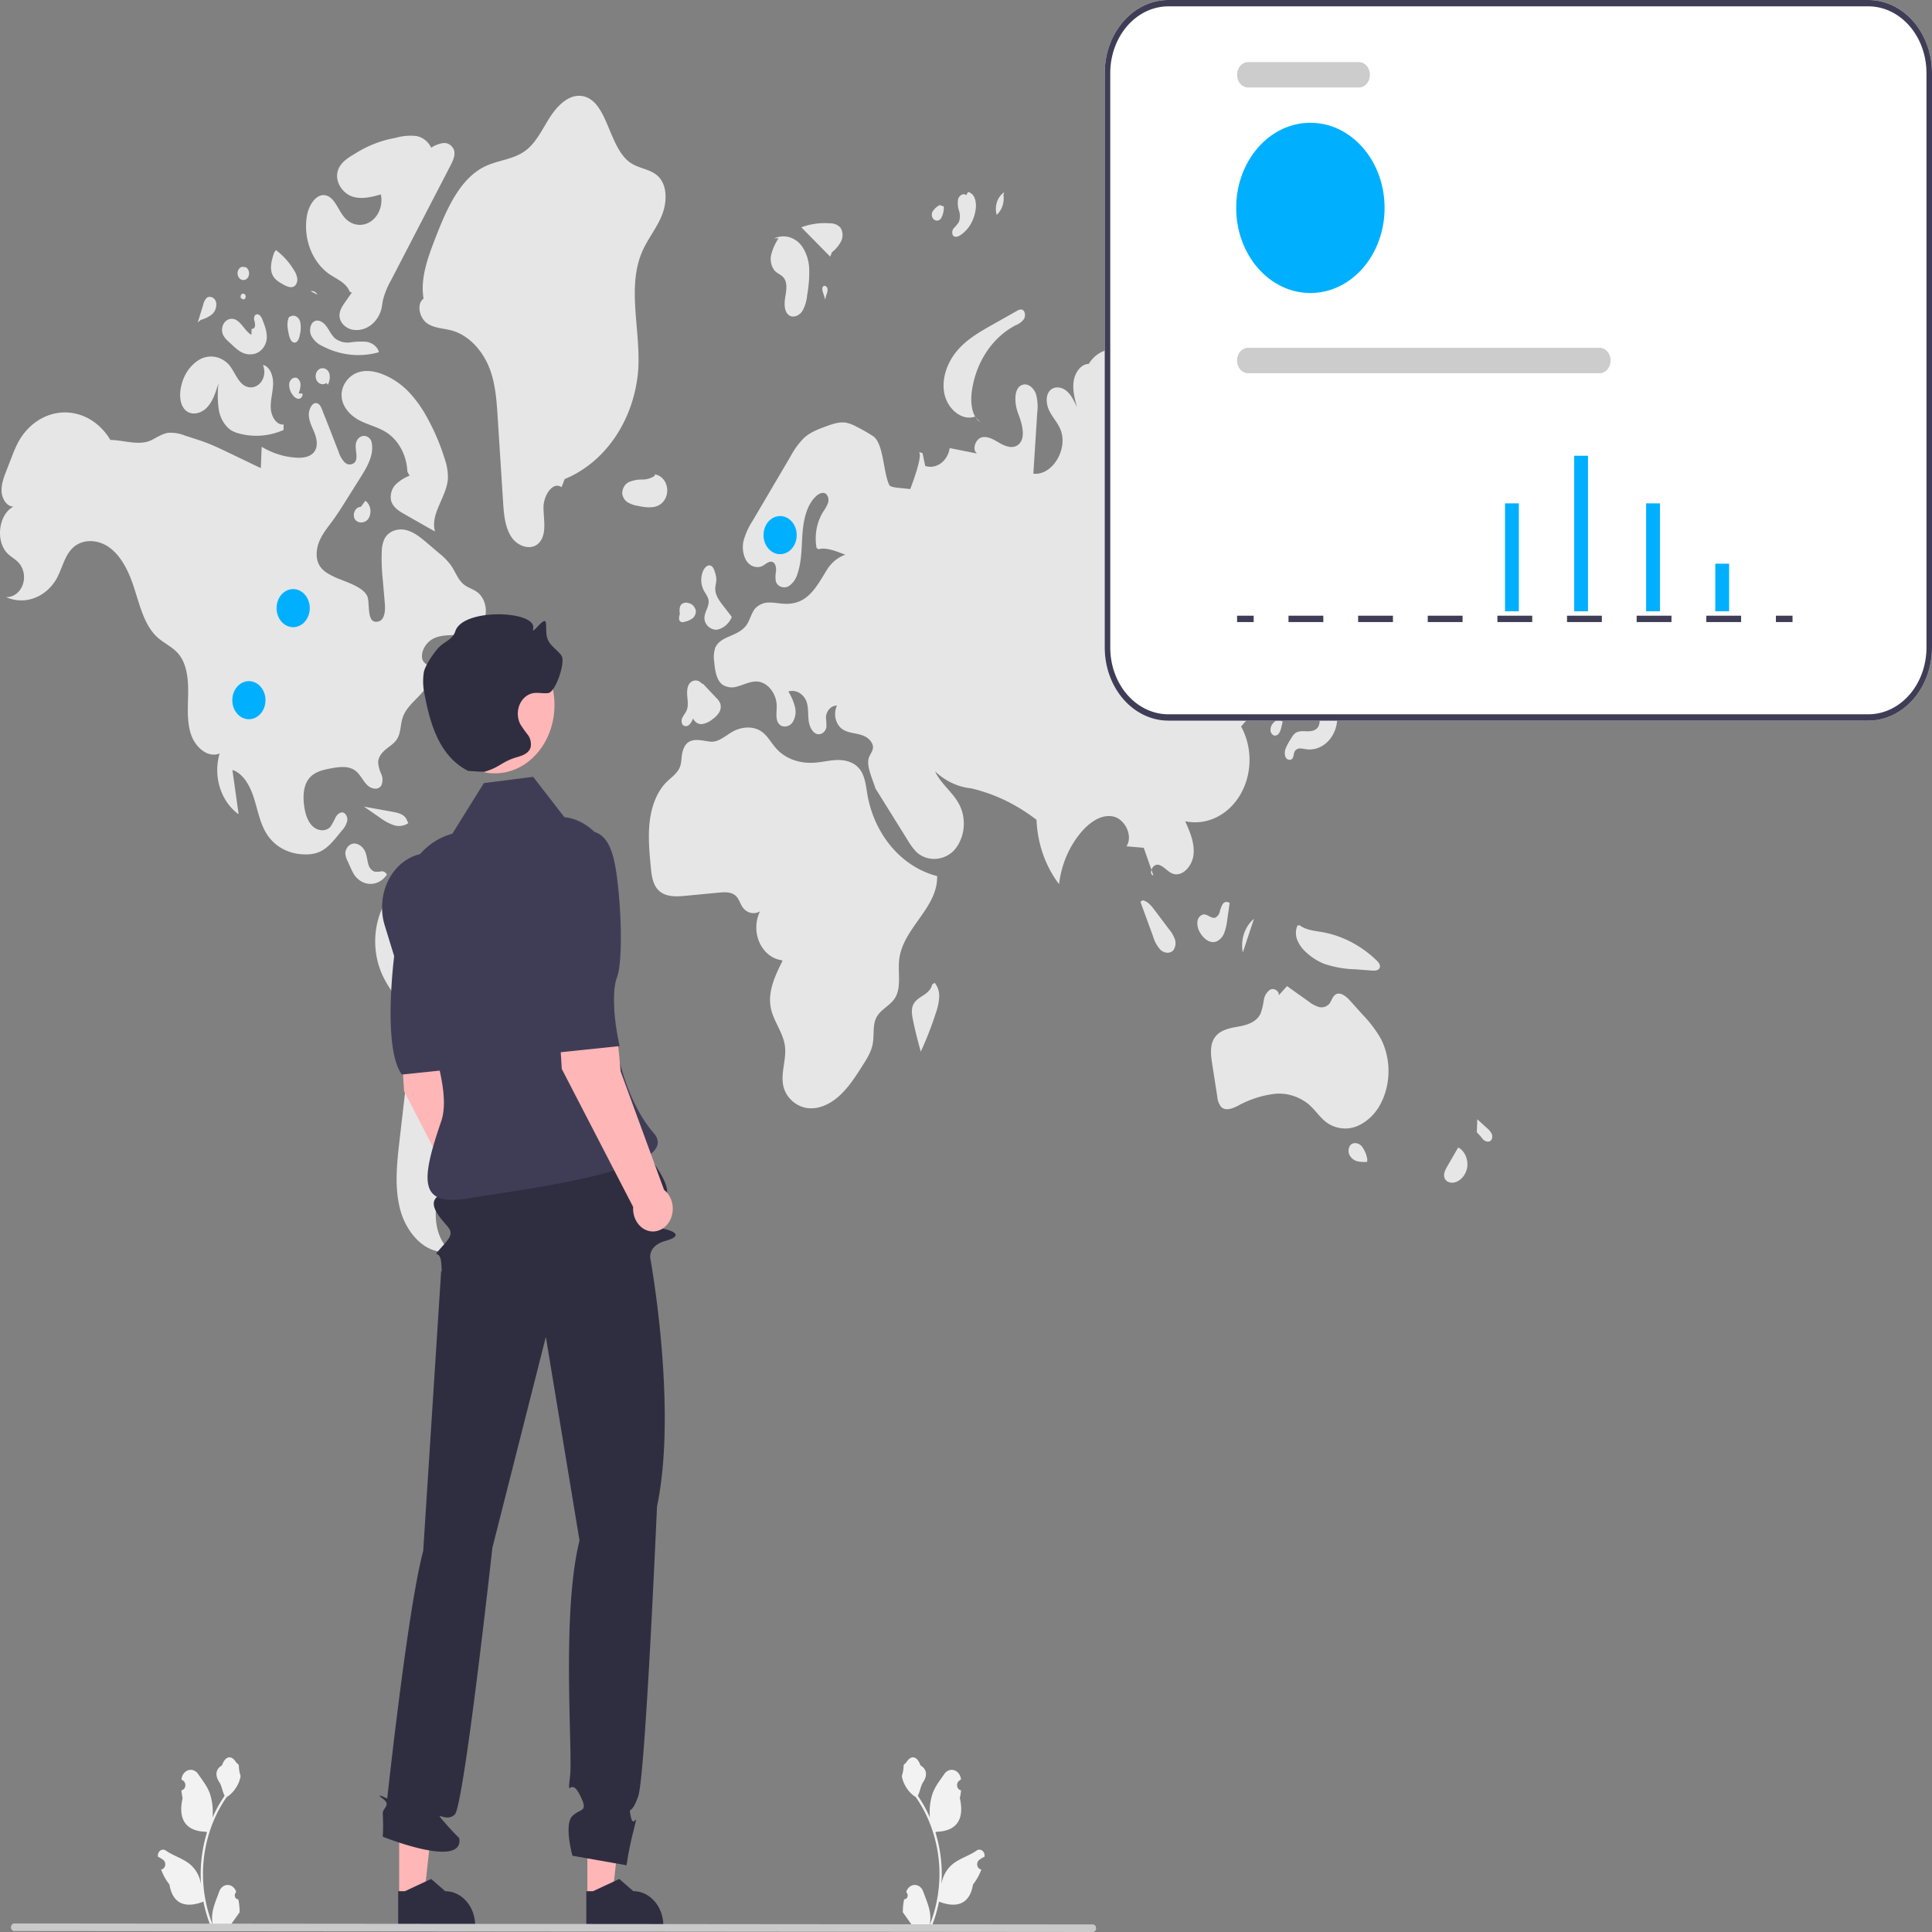 <?xml version="1.0" encoding="UTF-8" standalone="no"?>
<svg
   data-name="Layer 1"
   width="400"
   height="400"
   viewBox="0 0 400 400"
   version="1.1"
   id="svg172"
   sodipodi:docname="capabilities.svg"
   inkscape:version="1.1.1 (3bf5ae0d25, 2021-09-20)"
   xmlns:inkscape="http://www.inkscape.org/namespaces/inkscape"
   xmlns:sodipodi="http://sodipodi.sourceforge.net/DTD/sodipodi-0.dtd"
   xmlns="http://www.w3.org/2000/svg"
   xmlns:svg="http://www.w3.org/2000/svg">
  <rect x="0" y="0" width="400" height="400" fill="#808080" stroke="none"/>
  <defs
     id="defs176" />
  <sodipodi:namedview
     id="namedview174"
     pagecolor="#ffffff"
     bordercolor="#666666"
     borderopacity="1.0"
     inkscape:pageshadow="2"
     inkscape:pageopacity="0.0"
     inkscape:pagecheckerboard="0"
     showgrid="false"
     fit-margin-top="0"
     fit-margin-left="0"
     fit-margin-right="0"
     fit-margin-bottom="0"
     inkscape:zoom="0.40143921"
     inkscape:cx="-170.63605"
     inkscape:cy="137.00705"
     inkscape:window-width="1368"
     inkscape:window-height="850"
     inkscape:window-x="-6"
     inkscape:window-y="-6"
     inkscape:window-maximized="1"
     inkscape:current-layer="svg172" />
  <path
     d="m 187.196,393.228 a 0.697,0.8 0 0 0 0.505,-1.386 l -0.048,-0.218 0.019,-0.052 a 1.871,2.147 0 0 1 3.452,0.015 c 0.565,1.56 1.283,3.123 1.46,4.772 a 5.536,6.352 0 0 1 -0.097,2.184 22.194,25.465 0 0 0 2.019,-10.576 21.421,24.579 0 0 0 -0.133,-2.742 q -0.11,-1.12 -0.305,-2.223 a 22.451,25.76 0 0 0 -4.452,-10.918 5.975,6.856 0 0 1 -2.485,-2.958 4.558,5.229 0 0 1 -0.414,-1.429 5.624,6.454 0 0 0 0.365,-2.225 c 0.169,-0.294 0.47,-0.439 0.654,-0.726 0.916,-1.425 2.177,-1.176 2.836,0.76 1.407,0.815 1.421,2.166 0.557,3.466 -0.549,0.827 -0.625,1.946 -1.107,2.831 0.05,0.073 0.101,0.143 0.151,0.216 a 22.596,25.927 0 0 1 2.358,4.287 9.393,10.778 0 0 1 0.561,-5.006 c 0.537,-1.486 1.543,-2.737 2.429,-4.022 a 1.928,2.212 0 0 1 3.434,1.086 l 0.005,0.057 q -0.197,0.128 -0.386,0.271 a 0.945,1.084 0 0 0 0.381,1.974 l 0.019,0.003 a 9.404,10.79 0 0 1 -0.248,1.613 c 1.137,5.044 -1.317,6.88 -4.821,6.963 -0.077,0.045 -0.153,0.091 -0.23,0.134 a 23.064,26.464 0 0 1 1.241,6.704 21.875,25.1 0 0 1 -0.016,4.053 l 0.006,-0.048 a 5.78,6.632 0 0 1 1.973,-3.83 c 1.519,-1.431 3.664,-1.958 5.302,-3.109 a 1.085,1.245 0 0 1 1.661,1.211 l -0.006,0.05 a 6.349,7.285 0 0 0 -0.712,0.394 q -0.197,0.128 -0.386,0.271 a 0.945,1.084 0 0 0 0.381,1.974 l 0.019,0.003 0.04,0.007 a 9.412,10.8 0 0 1 -1.731,3.111 c -0.711,4.403 -3.763,4.821 -7.028,3.538 h -0.002 a 23.057,26.455 0 0 1 -1.549,5.188 h -5.533 c -0.02,-0.071 -0.038,-0.143 -0.056,-0.214 a 6.287,7.214 0 0 0 1.531,-0.105 c -0.411,-0.578 -0.821,-1.161 -1.232,-1.738 a 0.344,0.395 0 0 1 -0.026,-0.034 c -0.208,-0.296 -0.418,-0.589 -0.627,-0.885 l -1.1e-4,-3.6e-4 a 9.208,10.566 0 0 1 0.27,-2.692 z"
     fill="#f2f2f2"
     id="path2"
     style="stroke-width:0.614" />
  <path
     d="m 49.335,393.228 a 0.697,0.8 0 0 1 -0.505,-1.386 l 0.048,-0.218 -0.019,-0.052 a 1.871,2.147 0 0 0 -3.452,0.015 c -0.565,1.56 -1.283,3.123 -1.46,4.772 a 5.536,6.352 0 0 0 0.097,2.184 22.194,25.465 0 0 1 -2.019,-10.576 21.421,24.579 0 0 1 0.133,-2.742 q 0.11,-1.12 0.305,-2.223 a 22.451,25.76 0 0 1 4.452,-10.918 5.975,6.856 0 0 0 2.485,-2.958 4.558,5.229 0 0 0 0.414,-1.429 5.625,6.454 0 0 1 -0.365,-2.225 c -0.169,-0.294 -0.47,-0.439 -0.654,-0.726 -0.916,-1.425 -2.177,-1.176 -2.836,0.76 -1.407,0.815 -1.421,2.166 -0.557,3.466 0.549,0.827 0.625,1.946 1.107,2.831 -0.05,0.073 -0.101,0.143 -0.151,0.216 a 22.596,25.926 0 0 0 -2.358,4.287 9.393,10.778 0 0 0 -0.561,-5.006 c -0.537,-1.486 -1.543,-2.737 -2.429,-4.022 a 1.928,2.212 0 0 0 -3.434,1.086 l -0.005,0.057 q 0.197,0.128 0.386,0.271 a 0.945,1.084 0 0 1 -0.381,1.974 l -0.019,0.003 a 9.404,10.79 0 0 0 0.248,1.613 c -1.137,5.044 1.317,6.88 4.821,6.963 0.077,0.045 0.153,0.091 0.23,0.134 a 23.063,26.463 0 0 0 -1.241,6.704 21.875,25.099 0 0 0 0.016,4.053 l -0.006,-0.048 a 5.78,6.632 0 0 0 -1.973,-3.83 c -1.519,-1.431 -3.664,-1.958 -5.302,-3.109 a 1.085,1.245 0 0 0 -1.661,1.211 l 0.007,0.05 a 6.349,7.285 0 0 1 0.712,0.394 q 0.197,0.128 0.386,0.271 a 0.945,1.084 0 0 1 -0.381,1.974 l -0.019,0.003 -0.04,0.007 a 9.412,10.8 0 0 0 1.731,3.111 c 0.711,4.403 3.763,4.821 7.028,3.538 h 0.002 a 23.057,26.456 0 0 0 1.549,5.188 h 5.533 c 0.02,-0.071 0.038,-0.143 0.056,-0.214 a 6.287,7.214 0 0 1 -1.531,-0.105 c 0.411,-0.578 0.821,-1.161 1.232,-1.738 a 0.343,0.394 0 0 0 0.026,-0.034 c 0.208,-0.296 0.418,-0.589 0.627,-0.885 l 1.14e-4,-3.6e-4 a 9.209,10.566 0 0 0 -0.27,-2.692 z"
     fill="#f2f2f2"
     id="path4"
     style="stroke-width:0.614" />
  <path
     d="m 132.958,52.1 c 1.119,-2.586 2.909,-4.733 4.003,-7.333 1.094,-2.6 1.307,-6.08 -0.516,-8.07 -1.548,-1.69 -3.973,-1.714 -5.825,-2.937 -4.717,-3.118 -4.711,-13.023 -10.104,-13.879 -2.622,-0.416 -4.995,1.84 -6.58,4.273 -1.585,2.433 -2.848,5.272 -5.046,6.964 -2.488,1.916 -5.705,1.999 -8.468,3.33 -5.297,2.552 -8.075,9.113 -10.397,15.142 -1.496,3.884 -3.026,8.074 -2.332,12.245 -1.509,1.077 -0.836,3.974 0.67,5.056 1.506,1.082 3.397,1.058 5.127,1.527 3.635,0.985 6.611,4.305 8.022,8.273 1.1,3.092 1.325,6.488 1.537,9.819 q 0.552,8.67 1.104,17.34 c 0.164,2.571 0.379,5.304 1.743,7.353 1.364,2.049 4.318,2.907 5.852,1.023 1.466,-1.801 0.805,-4.653 0.776,-7.116 -0.03,-2.464 1.911,-5.532 3.742,-4.243 l 0.645,-1.68 a 23.104,26.51 0 0 0 15.239,-22.795 c 0.468,-8.179 -2.369,-16.949 0.809,-24.291 z"
     fill="#e6e6e6"
     id="path6"
     style="stroke-width:0.614" />
  <path
     d="M 137.23,103.966 A 2.909,3.338 0 0 0 135.561,98.22 l 0.007,0.278 a 5.003,5.74 0 0 1 -2.595,0.783 7.859,9.018 0 0 0 -2.67,0.485 2.251,2.582 0 0 0 -1.481,2.376 2.186,2.508 0 0 0 1.179,1.883 6.456,7.408 0 0 0 2.004,0.698 c 1.795,0.388 3.896,0.681 5.226,-0.757 z"
     fill="#e6e6e6"
     id="path8"
     style="stroke-width:0.614" />
  <path
     d="m 172.24,52.237 a 6.611,7.585 0 0 0 1.875,-2.228 2.254,2.587 0 0 0 -0.146,-2.919 3.021,3.466 0 0 0 -2.044,-0.847 15.9,18.244 0 0 0 -6.023,0.815 q 2.994,3.043 5.987,6.086 z"
     fill="#e6e6e6"
     id="path10"
     style="stroke-width:0.614" />
  <path
     d="m 162.26,57.513 c 0.807,1.022 0.55,2.606 0.321,3.96 -0.228,1.353 -0.257,3.045 0.757,3.783 0.879,0.64 2.114,0.118 2.757,-0.822 a 6.347,7.282 0 0 0 1.02,-3.347 20.383,23.388 0 0 0 0.426,-5.283 7.098,8.145 0 0 0 -1.563,-4.903 5.032,5.774 0 0 0 -5.704,-1.529 l 0.927,-0.052 a 9.052,10.386 0 0 0 -1.508,3.321 3.074,3.527 0 0 0 0.762,3.473 c 0.55,0.549 1.317,0.779 1.806,1.399 z"
     fill="#e6e6e6"
     id="path12"
     style="stroke-width:0.614" />
  <path
     d="m 207.754,40.38 0.165,-0.583 a 3.475,3.988 0 0 0 -1.563,4.689 3.798,4.358 0 0 0 1.399,-4.106 z"
     fill="#e6e6e6"
     id="path14"
     style="stroke-width:0.614" />
  <path
     d="m 198.792,48.718 a 6.458,7.41 0 0 0 3.227,-5.543 3.553,4.077 0 0 0 -0.209,-2.117 1.907,2.188 0 0 0 -1.389,-1.316 l -0.376,0.678 c -0.539,-0.532 -1.443,0.015 -1.67,0.788 a 3.677,4.219 0 0 0 0.175,2.399 2.756,3.162 0 0 1 -0.033,2.38 7.459,8.558 0 0 1 -1.016,1.225 1.064,1.221 0 0 0 -0.194,1.535 c 0.353,0.463 1.014,0.269 1.483,-0.03 z"
     fill="#e6e6e6"
     id="path16"
     style="stroke-width:0.614" />
  <path
     d="m 194.971,44.929 a 3.515,4.033 0 0 0 0.437,-2.176 l -0.821,-0.296 a 3.507,4.024 0 0 0 -1.357,1.126 1.069,1.226 0 1 0 1.741,1.346 z"
     fill="#e6e6e6"
     id="path18"
     style="stroke-width:0.614" />
  <path
     d="m 235.107,40.161 c 0.074,0.071 0.148,0.145 0.222,0.217 0.065,-0.016 0.128,-0.044 0.194,-0.053 z"
     fill="#e6e6e6"
     id="path20"
     style="stroke-width:0.614" />
  <path
     d="m 233.791,48.43 q 1.131,-1.05 2.262,-2.099 a 3.772,4.327 0 0 0 1.005,-1.212 2.555,2.932 0 0 0 -0.182,-2.823 6.767,7.764 0 0 0 -1.546,-1.918 2.796,3.208 0 0 0 -2.134,3.486 c 0.136,0.992 0.679,2.053 0.236,2.919 -0.173,0.337 -0.469,0.567 -0.668,0.884 -0.199,0.318 -0.264,0.823 0.01,1.057 0.304,0.259 0.724,-0.021 1.018,-0.294 z"
     fill="#e6e6e6"
     id="path22"
     style="stroke-width:0.614" />
  <path
     d="m 235.44,52.714 a 1.958,2.246 0 0 0 1.514,-0.684 13.369,15.34 0 0 0 2.617,-3.299 q -2.545,0.925 -5.089,1.85 l 0.529,0.71 c -0.47,0.352 -0.122,1.303 0.429,1.424 z"
     fill="#e6e6e6"
     id="path24"
     style="stroke-width:0.614" />
  <path
     d="m 240.194,56.72 a 1.3,1.492 0 0 0 1.343,0.941 1.942,2.228 0 0 0 1.384,-1.017 2.579,2.959 0 0 0 -2.027,-4.617 l 0.468,0.821 c 0.119,1.401 -1.541,2.531 -1.168,3.872 z"
     fill="#e6e6e6"
     id="path26"
     style="stroke-width:0.614" />
  <path
     d="m 273.14,72.069 a 2.645,3.035 0 0 0 3.174,-0.009 2.831,3.249 0 0 0 0.169,-4.761 l -0.866,0.555 a 2.206,2.531 0 0 0 -3.004,0.685 2.405,2.759 0 0 0 0.527,3.53 z"
     fill="#e6e6e6"
     id="path28"
     style="stroke-width:0.614" />
  <path
     d="m 283.214,73.378 a 2.567,2.945 0 0 0 1.76,-2.052 l -1.684,-0.254 a 3.729,4.279 0 0 0 -1.592,-0.798 1.278,1.467 0 0 0 -1.387,0.938 1.384,1.588 0 0 0 0.472,1.451 2.566,2.945 0 0 0 2.431,0.715 z"
     fill="#e6e6e6"
     id="path30"
     style="stroke-width:0.614" />
  <path
     d="m 276.259,77.242 a 1.452,1.666 0 0 0 0.971,1.396 1.573,1.805 0 0 0 1.746,-0.31 0.964,1.106 0 0 0 -0.35,-1.754 l -1.263,-0.264 c -0.488,-0.29 -1.112,0.302 -1.104,0.932 z"
     fill="#e6e6e6"
     id="path32"
     style="stroke-width:0.614" />
  <path
     d="m 202.969,87.432 -0.978,-1.024 a 3.2,3.672 0 0 0 0.978,1.024 z"
     fill="#e6e6e6"
     id="path34"
     style="stroke-width:0.614" />
  <path
     d="m 195.502,81.401 c 0.602,3.207 3.612,5.82 6.345,4.856 l 0.144,0.151 c -0.87,-1.366 -1.018,-3.388 -0.814,-5.146 a 15.795,18.123 0 0 1 9.111,-13.929 3.76,4.314 0 0 0 1.71,-1.278 c 0.389,-0.654 0.244,-1.774 -0.427,-1.959 a 1.598,1.833 0 0 0 -1.042,0.277 l -5.079,2.868 c -2.565,1.449 -5.182,2.939 -7.197,5.266 -2.015,2.327 -3.354,5.688 -2.752,8.895 z"
     fill="#e6e6e6"
     id="path36"
     style="stroke-width:0.614" />
  <path
     d="M 113.517,191.679 A 62.365,71.557 0 0 0 98.119,182.446 C 94.749,181.071 91.128,180.022 87.616,180.803 a 12.501,14.344 0 0 0 -8.845,8.101 13.093,15.023 0 0 0 0.428,13.022 c 1.619,3.482 4.423,6.254 5.361,10.051 0.632,2.56 0.333,5.285 0.028,7.923 q -0.933,8.085 -1.865,16.17 c -0.566,4.907 -1.118,10.014 0.237,14.714 1.354,4.7 5.218,8.843 9.51,8.344 l 0.851,-0.073 c -2.839,-2.215 -3.635,-6.801 -2.79,-10.62 0.845,-3.818 2.991,-7.056 5.086,-10.177 q 9.325,-13.894 18.65,-27.787 c 2.515,-3.747 5.176,-8.38 3.834,-12.852 -0.762,-2.542 -2.68,-4.372 -4.585,-5.938 z"
     fill="#e6e6e6"
     id="path38"
     style="stroke-width:0.614" />
  <path
     d="m 71.15,168.264 c -0.63,-0.245 -1.295,0.299 -1.665,0.933 a 11.159,12.804 0 0 1 -1.05,1.938 c -0.968,1.145 -2.733,0.918 -3.778,-0.136 -1.044,-1.054 -1.497,-2.683 -1.7,-4.262 -0.243,-1.894 -0.138,-4.008 0.951,-5.458 1.122,-1.493 2.965,-1.894 4.662,-2.204 1.752,-0.32 3.716,-0.588 5.151,0.609 0.904,0.754 1.431,1.97 2.269,2.819 0.838,0.849 2.328,1.171 2.958,0.112 a 2.271,2.606 0 0 0 -0.03,-2.414 5.15,5.909 0 0 1 -0.625,-2.39 c 0.042,-1.164 0.857,-2.089 1.69,-2.755 0.834,-0.665 1.775,-1.24 2.322,-2.221 0.673,-1.208 0.601,-2.763 1.019,-4.114 1.01,-3.269 4.614,-4.724 5.664,-7.976 a 2.68,3.075 0 0 0 0.08,-2.157 c -0.439,-1.296 -1.627,-1.041 -1.7,-2.625 -0.07,-1.515 1.031,-3 2.15,-3.633 1.543,-0.872 3.341,-0.801 5.061,-0.855 1.719,-0.053 3.571,-0.315 4.833,-1.656 a 4.166,4.78 0 0 0 -0.443,-7.111 c -0.94,-0.745 -2.129,-1.004 -3.043,-1.79 -1.139,-0.978 -1.679,-2.608 -2.566,-3.884 a 13.021,14.94 0 0 0 -2.513,-2.553 q -1.142,-0.972 -2.284,-1.945 c -1.377,-1.172 -2.809,-2.374 -4.484,-2.791 -1.675,-0.418 -3.67,0.173 -4.509,1.889 a 5.086,5.836 0 0 0 -0.529,2.456 30.825,35.369 0 0 0 0.218,6.017 q 0.207,2.408 0.415,4.817 c 0.124,1.439 -0.009,3.337 -1.227,3.711 -2.702,0.829 -1.79,-3.755 -2.389,-5.159 -0.917,-2.149 -5.131,-3.181 -6.932,-4.077 -1.125,-0.559 -2.312,-1.177 -2.992,-2.348 -0.846,-1.458 -0.672,-3.442 -0.009,-5.019 0.663,-1.577 1.743,-2.861 2.725,-4.202 1,-1.367 1.911,-2.816 2.821,-4.264 q 1.583,-2.519 3.166,-5.037 c 1.353,-2.153 2.776,-4.782 2.007,-7.286 a 1.708,1.96 0 0 0 -3.126,0.433 c -0.337,1.352 0.562,3.078 -0.298,4.08 a 1.612,1.85 0 0 1 -2.069,-0.044 4.699,5.392 0 0 1 -1.236,-2.145 c -1.042,-2.656 -2.057,-5.329 -3.126,-7.971 -0.338,-0.835 -0.691,-2.265 -1.715,-2.124 -0.889,0.122 -1.37,1.609 -1.339,2.473 0.045,1.256 0.65,2.379 1.113,3.518 0.462,1.14 0.786,2.508 0.278,3.623 -0.643,1.411 -2.271,1.728 -3.658,1.681 a 17.153,19.681 0 0 1 -7.488,-2.267 q -0.091,2.211 -0.181,4.422 -2.761,-1.326 -5.522,-2.652 -0.536,-0.258 -1.073,-0.515 c -1.553,-0.746 -3.107,-1.492 -4.706,-2.098 -0.907,-0.344 -1.828,-0.641 -2.747,-0.939 q -0.839,-0.271 -1.677,-0.542 a 8.8,10.097 0 0 0 -3.442,-0.563 c -1.228,0.177 -2.323,0.934 -3.458,1.499 -2.533,1.262 -5.81,-0.007 -8.525,-0.03 A 11.397,13.077 0 0 0 3.699,91.688 22.806,26.168 0 0 0 2.426,94.624 Q 1.873,96.045 1.321,97.465 c -0.54,1.389 -1.093,2.853 -0.986,4.37 0.106,1.517 1.119,3.066 2.445,3.052 -3.127,1.624 -3.777,7.308 -1.122,9.803 0.735,0.691 1.637,1.143 2.298,1.926 a 3.604,4.135 0 0 1 -2.708,7.012 8.778,10.071 0 0 0 10.434,-3.75 c 1.135,-2.039 1.629,-4.587 3.173,-6.235 2.045,-2.182 5.423,-2.013 7.782,-0.297 2.359,1.716 3.851,4.638 4.877,7.618 1.345,3.906 2.206,8.368 5.071,10.981 1.386,1.263 3.14,1.974 4.365,3.439 1.744,2.087 2.046,5.238 2.006,8.129 -0.039,2.891 -0.311,5.891 0.607,8.584 0.918,2.693 3.549,4.908 5.909,3.893 a 9.399,10.784 0 0 0 3.935,12.597 q -0.645,-4.589 -1.29,-9.179 c 2.143,0.692 3.532,3.077 4.334,5.459 0.802,2.383 1.226,4.959 2.388,7.137 1.831,3.43 5.146,4.908 8.518,4.895 3.643,-0.014 5.026,-2.007 7.427,-4.942 a 3.918,4.496 0 0 0 1.065,-1.835 1.346,1.544 0 0 0 -0.701,-1.859 z"
     fill="#e6e6e6"
     id="path40"
     style="stroke-width:0.614" />
  <path
     d="m 81.466,168.111 q -3.054,-0.551 -6.109,-1.102 1.601,1.105 3.203,2.209 a 11.583,13.291 0 0 0 2.876,1.59 3.906,4.482 0 0 0 3.094,-0.374 l -0.261,-0.572 c -0.411,-1.191 -1.7,-1.553 -2.803,-1.752 z"
     fill="#e6e6e6"
     id="path42"
     style="stroke-width:0.614" />
  <path
     d="m 80.082,181.099 0.014,-0.041 a 1.196,1.372 0 0 0 -1.214,-0.646 4.439,5.093 0 0 1 -1.42,0.026 2.015,2.312 0 0 1 -1.221,-1.593 c -0.202,-0.699 -0.262,-1.446 -0.493,-2.134 a 2.729,3.131 0 0 0 -2.205,-2.064 1.906,2.187 0 0 0 -2.05,1.974 3.183,3.653 0 0 0 0.475,1.659 q 0.329,0.727 0.659,1.454 a 8.52,9.776 0 0 0 0.637,1.251 4.257,4.885 0 0 0 6.818,0.111 z"
     fill="#e6e6e6"
     id="path44"
     style="stroke-width:0.614" />
  <path
     d="m 68.189,56.76 c 1.551,1.049 3.492,1.772 4.229,3.656 l 0.425,0.158 q -0.695,0.992 -1.391,1.983 c -0.573,0.817 -1.175,1.727 -1.162,2.775 0.018,1.444 1.229,2.533 2.452,2.874 a 5.374,6.166 0 0 0 6.212,-4.201 c 0.145,-0.609 0.205,-1.24 0.333,-1.854 a 13.142,15.079 0 0 1 1.665,-4.103 Q 87.129,46.125 93.305,34.203 c 0.513,-0.99 1.041,-2.174 0.656,-3.237 a 2.216,2.543 0 0 0 -2.188,-1.347 6.501,7.459 0 0 0 -2.491,0.961 4.242,4.868 0 0 0 -3.319,-2.441 12.528,14.375 0 0 0 -4.073,0.407 25.075,28.772 0 0 0 -8.545,3.368 c -1.448,0.84 -3.042,1.877 -3.462,3.676 -0.517,2.212 1.149,4.467 3.066,5.102 1.918,0.636 3.964,0.102 5.905,-0.433 a 4.468,5.127 0 0 1 -7.469,4.838 c -1.391,-1.554 -2.073,-4.252 -3.982,-4.654 -1.904,-0.4 -3.417,1.93 -3.837,4.098 a 10.149,11.645 0 0 0 4.624,12.22 z"
     fill="#e6e6e6"
     id="path46"
     style="stroke-width:0.614" />
  <path
     d="m 92.07,95.005 a 36.516,41.899 0 0 0 -3.592,-8.458 22.026,25.272 0 0 0 -4.083,-5.646 15.777,18.103 0 0 0 -4.939,-3.319 c -1.756,-0.729 -3.71,-1.088 -5.486,-0.424 -1.775,0.664 -3.285,2.558 -3.249,4.7 0.04,2.368 1.846,4.22 3.728,5.194 1.882,0.973 3.976,1.397 5.752,2.605 a 8.621,9.891 0 0 1 4.14,7.985 l 0.447,0.849 a 8.938,10.256 0 0 0 -2.79,1.743 3.034,3.481 0 0 0 -1.06,3.272 c 0.31,1.434 1.586,2.257 2.74,2.913 q 3.198,1.818 6.397,3.635 c -1.086,-3.715 2.469,-7.171 2.666,-11.083 a 8.93,10.246 0 0 0 -0.671,-3.964 z"
     fill="#e6e6e6"
     id="path48"
     style="stroke-width:0.614" />
  <path
     d="m 38.454,84.976 c 1.293,1.153 3.282,0.613 4.467,-0.684 1.185,-1.297 1.762,-3.143 2.3,-4.918 a 16.547,18.986 0 0 0 0.055,5.287 5.581,6.404 0 0 0 2.428,4.331 6.544,7.509 0 0 0 1.869,0.781 15.735,18.054 0 0 0 9.129,-0.748 l 0.026,-1.142 c -1.463,0.191 -2.569,-1.649 -2.666,-3.334 -0.097,-1.685 0.436,-3.338 0.483,-5.026 0.047,-1.688 -0.662,-3.66 -2.111,-3.961 A 2.8,3.213 0 0 1 50.875,79.97 c -1.677,-0.782 -2.286,-3.126 -3.581,-4.576 a 5.434,6.235 0 0 0 -5.963,-0.962 7.396,8.486 0 0 0 -3.833,5.593 c -0.393,1.734 -0.277,3.852 0.957,4.951 z"
     fill="#e6e6e6"
     id="path50"
     style="stroke-width:0.614" />
  <path
     d="m 78.374,72.948 0.06,-0.112 c -0.361,-1.196 -1.48,-1.898 -2.573,-2.076 a 16.719,19.184 0 0 0 -3.301,0.125 4.787,5.492 0 0 1 -3.166,-0.8 c -0.752,-0.645 -1.18,-1.66 -1.782,-2.488 -0.601,-0.828 -1.574,-1.508 -2.448,-1.112 -0.946,0.428 -1.198,1.949 -0.739,2.99 a 4.607,5.286 0 0 0 2.317,2.17 17.874,20.508 0 0 0 11.631,1.303 z"
     fill="#e6e6e6"
     id="path52"
     style="stroke-width:0.614" />
  <path
     d="m 65.949,76.534 a 1.452,1.666 0 0 0 1.618,2.764 l 0.319,0.361 c 0.424,-0.872 0.599,-2.04 0.057,-2.82 A 1.507,1.729 0 0 0 65.949,76.534 Z"
     fill="#e6e6e6"
     id="path54"
     style="stroke-width:0.614" />
  <path
     d="m 62.216,79.661 a 1.345,1.543 0 0 0 -0.839,-1.456 1.287,1.477 0 0 0 -1.495,1.269 2.568,2.947 0 0 0 0.673,2.218 1.772,2.033 0 0 0 1.231,0.887 c 0.5,0.019 1.01,-0.581 0.807,-1.106 l -0.763,-0.017 a 3.942,4.523 0 0 0 0.386,-1.795 z"
     fill="#e6e6e6"
     id="path56"
     style="stroke-width:0.614" />
  <path
     d="m 47.288,70.692 q 0.42,0.391 0.841,0.782 a 10.083,11.569 0 0 0 1.567,1.276 4.291,4.924 0 0 0 3.192,0.448 3.286,3.77 0 0 0 2.247,-2.544 c 0.335,-1.449 -0.212,-2.954 -0.747,-4.322 a 2.286,2.623 0 0 0 -0.588,-1.028 0.784,0.899 0 0 0 -0.991,-0.045 0.981,1.125 0 0 0 -0.16,1.081 2.568,2.947 0 0 1 0.155,1.127 c -0.053,0.378 -0.399,0.736 -0.704,0.579 l -0.049,1.288 C 50.596,68.488 49.826,66.24 48.206,66.018 a 1.999,2.294 0 0 0 -1.996,3.366 4.016,4.608 0 0 0 1.079,1.307 z"
     fill="#e6e6e6"
     id="path58"
     style="stroke-width:0.614" />
  <path
     d="m 43.822,65.133 a 2.217,2.544 0 0 0 0.945,-2.423 1.363,1.564 0 0 0 -1.85,-1.133 2.194,2.518 0 0 0 -0.824,1.452 q -0.575,1.862 -1.151,3.725 l 0.645,-0.538 a 6.521,7.482 0 0 0 2.236,-1.082 z"
     fill="#e6e6e6"
     id="path60"
     style="stroke-width:0.614" />
  <path
     d="m 51.293,57.513 a 1.269,1.456 0 0 0 -0.392,-2.186 l -0.806,-0.086 a 1.21,1.388 0 1 0 1.198,2.272 z"
     fill="#e6e6e6"
     id="path62"
     style="stroke-width:0.614" />
  <path
     d="m 58.71,58.941 c 0.752,0.413 1.705,0.807 2.359,0.214 a 1.488,1.707 0 0 0 0.456,-1.627 3.605,4.137 0 0 0 -0.665,-1.608 13.462,15.446 0 0 0 -3.744,-4.148 l -0.364,0.542 c -0.508,1.514 -0.999,3.281 -0.29,4.684 0.478,0.946 1.388,1.47 2.248,1.942 z"
     fill="#e6e6e6"
     id="path64"
     style="stroke-width:0.614" />
  <path
     d="m 64.314,60.288 1.407,0.73 A 1.319,1.514 0 0 0 64.314,60.288 Z"
     fill="#e6e6e6"
     id="path66"
     style="stroke-width:0.614" />
  <path
     d="m 60.523,65.367 -0.665,0.251 c -0.565,1.066 -0.32,2.429 -0.057,3.639 0.166,0.765 0.525,1.707 1.211,1.672 0.668,-0.034 0.964,-0.964 1.092,-1.717 a 4.516,5.182 0 0 0 0.063,-2.511 1.55,1.779 0 0 0 -1.645,-1.335 z"
     fill="#e6e6e6"
     id="path68"
     style="stroke-width:0.614" />
  <path
     d="m 49.923,61.78 0.492,0.227 A 0.529,0.607 0 1 0 49.923,61.78 Z"
     fill="#e6e6e6"
     id="path70"
     style="stroke-width:0.614" />
  <path
     d="m 74.72,104.934 a 1.495,1.715 0 0 0 -1.368,2.312 c 0.483,1.193 2.147,1.199 2.886,0.193 a 2.264,2.597 0 0 0 -0.584,-3.761 z"
     fill="#e6e6e6"
     id="path72"
     style="stroke-width:0.614" />
  <path
     d="m 98.679,133.204 a 1.497,1.718 0 0 0 -1.049,2.148 l 1.381,0.11 q 0.702,-0.404 1.403,-0.808 a 1.497,1.718 0 0 0 -1.735,-1.45 z"
     fill="#e6e6e6"
     id="path74"
     style="stroke-width:0.614" />
  <path
     d="m 93.065,135.164 a 2.854,3.275 0 0 0 -1.196,2.866 2.283,2.62 0 0 0 1.787,2.316 1.909,2.19 0 0 0 2.157,-1.678 c 0.234,-1.639 -1.302,-2.839 -1.853,-4.375 z"
     fill="#e6e6e6"
     id="path76"
     style="stroke-width:0.614" />
  <path
     d="m 146.703,124.34 c 0.146,1.23 -0.82,2.308 -0.856,3.549 -0.043,1.473 1.354,2.618 2.632,2.474 a 4.162,4.776 0 0 0 2.99,-2.52 l 0.028,-0.138 q -0.934,-1.211 -1.867,-2.422 c -0.764,-0.991 -1.575,-2.12 -1.545,-3.443 0.015,-0.652 0.239,-1.284 0.226,-1.937 a 4.09,4.692 0 0 0 -0.271,-1.369 c -0.169,-0.577 -0.398,-1.227 -0.901,-1.422 -0.629,-0.244 -1.264,0.396 -1.564,1.075 a 3.707,4.254 0 0 0 0.11,4.006 c 0.363,0.708 0.922,1.331 1.018,2.145 z"
     fill="#e6e6e6"
     id="path78"
     style="stroke-width:0.614" />
  <path
     d="m 140.833,128.669 a 1.072,1.23 0 0 0 0.894,0.066 4.68,5.37 0 0 0 1.574,-0.656 1.589,1.823 0 0 0 0.77,-1.612 1.838,2.109 0 0 0 -1.497,-1.595 1.61,1.847 0 0 0 -1.498,0.263 c -0.464,0.499 -0.408,1.346 -0.318,2.069 l -0.098,0.188 c -0.087,0.446 -0.143,1.001 0.173,1.279 z"
     fill="#e6e6e6"
     id="path80"
     style="stroke-width:0.614" />
  <path
     d="m 238.803,181.252 q -0.202,-0.576 -0.404,-1.152 c -0.185,0.522 -0.116,1.055 0.404,1.152 z"
     fill="#e6e6e6"
     id="path82"
     style="stroke-width:0.614" />
  <path
     d="m 319.616,100.456 c -1.728,-2.151 -2.785,-3.391 -3.877,-6.056 a 8.553,9.814 0 0 0 -6.472,-5.576 c -3.584,-0.677 -7.247,0.395 -10.874,0.18 -5.81,-0.344 -11.05,-3.92 -16.614,-5.871 a 69.523,79.77 0 0 0 -9.495,-2.247 q -2.772,-0.503 -5.543,-1.006 c -6.057,-1.099 -12.152,-2.201 -18.283,-2.055 -1.768,0.042 -4.231,-0.568 -4.089,-2.59 0.176,-2.512 4.114,-2.182 4.872,-4.547 0.469,-1.463 -0.653,-2.999 -1.883,-3.661 -1.23,-0.662 -2.65,-0.861 -3.766,-1.749 -1.116,-0.888 -1.728,-2.947 -0.702,-3.969 q -4.266,2.509 -8.532,5.019 c -2.364,1.391 -5.006,3.2 -5.424,6.211 a 6.272,7.197 0 0 0 -3.522,2.807 c -1.6,0.009 -2.857,1.772 -3.121,3.582 -0.264,1.81 0.216,3.643 0.69,5.396 -0.58,-1.275 -1.197,-2.599 -2.219,-3.431 -1.023,-0.832 -2.58,-0.991 -3.452,0.043 -0.895,1.061 -0.686,2.841 -0.053,4.126 0.633,1.285 1.605,2.323 2.203,3.63 1.865,4.084 -1.515,9.834 -5.514,9.379 q 0.402,-6.326 0.805,-12.651 a 7.379,8.467 0 0 0 -0.278,-3.87 c -0.436,-1.207 -1.553,-2.199 -2.665,-1.914 -1.999,0.513 -1.828,3.872 -0.996,6.019 0.831,2.147 1.66,5.134 -0.037,6.449 -1.096,0.849 -2.582,0.325 -3.765,-0.353 -1.183,-0.678 -2.449,-1.513 -3.742,-1.197 -1.293,0.317 -2.107,2.585 -0.964,3.349 q -2.843,-0.567 -5.685,-1.134 a 4.044,4.64 0 0 1 -5.06,3.704 q -0.279,-1.327 -0.558,-2.654 -0.416,-0.133 -0.832,-0.266 c 0.87,0.278 -0.492,4.49 -1.712,7.708 -1.641,-0.221 -4.04,-0.263 -4.314,-0.803 -1.311,-2.584 -1.155,-8.74 -3.432,-10.194 q -1.713,-1.094 -3.513,-1.993 a 8.24,9.455 0 0 0 -1.982,-0.747 c -1.399,-0.253 -2.808,0.245 -4.158,0.737 -1.594,0.581 -3.226,1.184 -4.546,2.363 a 14.222,16.319 0 0 0 -2.864,3.908 q -3.91,6.64 -7.82,13.28 a 12.402,14.23 0 0 0 -1.811,3.894 4.435,5.088 0 0 0 0.413,4.215 2.843,3.262 0 0 0 3.33,1.305 c 0.756,-0.375 1.512,-1.226 2.261,-0.833 0.567,0.297 0.709,1.153 0.649,1.865 a 4.341,4.981 0 0 0 -0.033,2.125 c 0.341,1.108 1.652,1.494 2.587,1.014 a 3.999,4.589 0 0 0 1.901,-2.655 c 0.901,-2.652 0.809,-5.586 1.034,-8.421 0.224,-2.835 0.9,-5.867 2.848,-7.629 0.583,-0.528 1.44,-0.908 2.04,-0.406 a 1.458,1.673 0 0 1 0.359,1.9 6.484,7.44 0 0 1 -0.972,1.752 8.371,9.605 0 0 0 -1.377,7.497 l 0.398,0.283 c 1.519,-0.452 3.551,0.357 5.568,1.133 a 7.247,8.315 0 0 0 -3.682,2.906 c -2.331,3.752 -4.018,7.303 -8.628,7.258 -1.094,-0.011 -2.178,-0.259 -3.272,-0.261 a 4.277,4.908 0 0 0 -3.034,1.159 c -0.829,0.932 -1.086,2.35 -1.795,3.404 -0.933,1.386 -2.492,1.949 -3.916,2.579 -1.041,0.46 -2.138,1.08 -2.616,2.236 a 4.828,5.54 0 0 0 -0.2,2.962 c 0.16,1.751 0.444,3.741 1.738,4.686 a 4.118,4.725 0 0 0 3.169,0.308 c 1.346,-0.376 2.663,-1.083 4.045,-0.978 2.171,0.166 3.958,2.557 3.98,5.053 0.011,1.264 -0.31,2.713 0.42,3.659 0.686,0.889 2.046,0.731 2.757,-0.133 a 3.177,3.645 0 0 0 0.599,-3.346 9.379,10.762 0 0 0 -1.373,-3.175 3.229,3.705 0 0 1 3.716,1.971 c 0.482,1.229 0.326,2.647 0.48,3.984 0.154,1.336 0.863,2.821 2.036,2.898 a 1.643,1.885 0 0 0 1.652,-1.488 11.811,13.552 0 0 0 -0.096,-2.029 2.265,2.599 0 0 1 2.288,-2.419 3.228,3.704 0 0 0 0.791,4.626 c 0.893,0.793 2.072,0.97 3.184,1.191 1.112,0.221 2.298,0.572 3.016,1.571 1.195,1.665 -0.267,2.414 -0.495,3.824 -0.279,1.731 0.98,4.287 1.464,5.942 q 3.336,5.355 6.672,10.709 a 11.292,12.957 0 0 0 1.744,2.372 c 2.195,2.164 5.815,1.95 7.92,-0.328 a 6.79,7.791 0 0 0 1.153,-9.162 c -1.301,-2.717 -3.879,-4.4 -5.152,-7.135 a 13.59,15.593 0 0 0 7.46,3.52 37.616,43.16 0 0 1 13.553,6.522 18.899,21.685 0 0 0 4.661,13.31 16.704,19.166 0 0 1 4.847,-11.044 c 1.713,-1.917 4.054,-3.463 6.405,-2.947 2.351,0.516 4.134,3.955 2.712,6.164 q 1.787,0.152 3.574,0.305 0.801,2.286 1.603,4.572 a 1.38,1.583 0 0 1 1.346,-1.072 c 1.115,0.193 1.897,1.384 2.958,1.823 2,0.829 4.137,-1.467 4.396,-3.888 0.259,-2.421 -0.745,-4.759 -1.721,-6.927 a 11.268,12.929 0 0 0 11.578,-19.617 28.694,32.923 0 0 1 8.06,-6.809 c 2.789,-1.581 5.84,-2.666 8.277,-4.884 2.437,-2.218 4.147,-6.069 2.975,-9.375 -0.828,-2.336 -2.906,-3.921 -3.527,-6.339 -0.9,-3.501 1.834,-7.122 4.922,-7.997 3.088,-0.875 6.314,0.2 9.356,1.267 -0.467,-3.592 3.161,-6.959 6.125,-5.684 q 1.862,-0.865 3.724,-1.73 c -1.439,3.64 -4.557,5.956 -6.849,8.965 -2.293,3.009 -3.658,7.909 -1.263,10.811 q 5.149,-5.355 10.298,-10.709 5.386,-5.601 10.771,-11.202 -0.257,-0.867 -0.514,-1.734 c 3.397,-1.48 7.055,-2.705 10.305,-4.544 z"
     fill="#e6e6e6"
     id="path84"
     style="stroke-width:0.614" />
  <path
     d="m 141.326,148.5 a 1.182,1.356 0 0 0 0.007,1.559 1.04,1.194 0 0 0 1.325,0.02 3.033,3.48 0 0 0 0.84,-1.333 1.891,2.17 0 0 0 1.923,1.155 4.729,5.426 0 0 0 2.121,-1.015 4.65,5.336 0 0 0 1.288,-1.282 1.84,2.111 0 0 0 0.324,-1.858 2.79,3.202 0 0 0 -0.837,-1.24 q -1.362,-1.444 -2.725,-2.888 l -0.308,-0.106 a 1.736,1.992 0 0 0 -2.504,-0.031 c -0.564,0.724 -0.567,1.807 -0.48,2.773 0.086,0.966 0.22,1.996 -0.155,2.867 -0.215,0.499 -0.579,0.894 -0.819,1.379 z"
     fill="#e6e6e6"
     id="path86"
     style="stroke-width:0.614" />
  <path
     d="M 194.024,181.383 A 18.94,21.732 0 0 1 179.631,164.785 c -0.335,-1.913 -0.486,-4.004 -1.596,-5.483 -1.074,-1.432 -2.829,-1.949 -4.475,-1.949 -1.647,1.6e-4 -3.27,0.435 -4.913,0.553 -2.873,0.206 -5.918,-0.665 -7.972,-2.979 -0.973,-1.096 -1.71,-2.487 -2.846,-3.351 -1.527,-1.161 -3.552,-1.161 -5.292,-0.502 -1.938,0.733 -3.49,2.739 -5.609,2.463 -2.204,-0.287 -4.759,-1.181 -5.623,2.149 -0.249,0.959 -0.164,2.01 -0.479,2.943 -0.486,1.438 -1.775,2.248 -2.794,3.252 -2.054,2.023 -3.146,5.096 -3.514,8.173 -0.368,3.077 -0.083,6.202 0.202,9.29 0.154,1.666 0.356,3.459 1.353,4.682 1.39,1.706 3.723,1.64 5.751,1.447 q 3.535,-0.335 7.069,-0.67 c 1.27,-0.12 2.718,-0.171 3.622,0.859 0.542,0.618 0.771,1.511 1.248,2.196 a 2.938,3.371 0 0 0 3.585,0.829 5.951,6.828 0 0 0 4.489,10.116 l 0.182,0.131 c -1.509,2.964 -3.074,6.293 -2.448,9.649 0.536,2.878 2.614,5.186 2.954,8.103 0.312,2.677 -0.905,5.414 -0.367,8.043 0.545,2.662 2.888,4.518 5.265,4.716 2.377,0.198 4.712,-1.012 6.554,-2.748 1.841,-1.736 3.265,-3.973 4.668,-6.183 0.866,-1.365 1.754,-2.786 2.052,-4.439 0.316,-1.76 -0.05,-3.71 0.695,-5.29 0.86,-1.822 2.901,-2.505 3.932,-4.207 1.334,-2.203 0.548,-5.204 0.843,-7.866 0.73,-6.587 8.024,-10.692 7.858,-17.33 z"
     fill="#e6e6e6"
     id="path88"
     style="stroke-width:0.614" />
  <path
     d="m 192.97,203.871 c -0.2,1.029 -1.039,1.706 -1.839,2.223 -0.8,0.518 -1.679,1.04 -2.087,1.984 -0.417,0.967 -0.227,2.12 -0.008,3.169 q 0.681,3.276 1.605,6.476 a 57.478,65.95 0 0 0 3.119,-8.01 9.173,10.525 0 0 0 0.685,-3.212 3.461,3.971 0 0 0 -0.941,-3.035 z"
     fill="#e6e6e6"
     id="path90"
     style="stroke-width:0.614" />
  <path
     d="m 242.056,192.415 q -1.503,-1.991 -3.007,-3.983 c -0.685,-0.908 -1.467,-1.877 -2.506,-2.029 l -0.428,0.313 q 1.304,3.561 2.607,7.123 a 5.894,6.763 0 0 0 1.574,2.841 c 0.778,0.701 2.039,0.836 2.688,-0.021 a 1.993,2.287 0 0 0 0.236,-2.269 5.873,6.739 0 0 0 -1.165,-1.976 z"
     fill="#e6e6e6"
     id="path92"
     style="stroke-width:0.614" />
  <path
     d="m 251.768,194.957 a 2.881,3.306 0 0 0 1.704,-1.822 8.541,9.8 0 0 0 0.609,-2.654 q 0.257,-1.783 0.514,-3.566 l -0.224,-0.066 a 0.998,1.145 0 0 0 -1.265,0.403 4.957,5.687 0 0 0 -0.567,1.519 1.604,1.841 0 0 1 -0.916,1.208 c -0.805,0.279 -1.567,-0.7 -2.406,-0.662 a 1.513,1.736 0 0 0 -1.314,1.548 2.933,3.365 0 0 0 0.55,2.211 c 0.716,1.276 2.045,2.301 3.316,1.881 z"
     fill="#e6e6e6"
     id="path94"
     style="stroke-width:0.614" />
  <path
     d="m 257.31,197.211 2.31,-6.98 a 5.933,6.808 0 0 0 -2.31,6.98 z"
     fill="#e6e6e6"
     id="path96"
     style="stroke-width:0.614" />
  <path
     d="m 269.098,191.584 -0.467,0.023 a 3.013,3.458 0 0 0 -0.025,3.061 6.012,6.899 0 0 0 1.743,2.43 12.241,14.045 0 0 0 3.844,2.463 24.464,28.07 0 0 0 6.317,1.116 q 1.834,0.138 3.668,0.275 c 0.582,0.044 1.336,-0.041 1.498,-0.684 0.134,-0.531 -0.261,-1.031 -0.629,-1.388 a 23.05,26.448 0 0 0 -11.336,-5.904 c -1.585,-0.277 -3.267,-0.39 -4.612,-1.393 z"
     fill="#e6e6e6"
     id="path98"
     style="stroke-width:0.614" />
  <path
     d="m 282.15,210.109 q -1.319,-1.468 -2.638,-2.935 c -0.855,-0.952 -2.137,-1.96 -3.117,-1.183 -0.563,0.447 -0.737,1.318 -1.215,1.881 a 2.345,2.691 0 0 1 -2.175,0.594 6.922,7.942 0 0 1 -2.1,-1.142 l -2.182,-1.554 q -1.129,-0.804 -2.259,-1.608 l -1.699,1.895 c 0.074,-0.932 -1.01,-1.538 -1.76,-1.17 a 2.719,3.119 0 0 0 -1.354,2.22 10.581,12.141 0 0 1 -0.65,2.699 c -0.863,1.895 -2.958,2.457 -4.801,2.774 -1.843,0.317 -3.931,0.765 -4.917,2.579 -0.822,1.511 -0.575,3.451 -0.301,5.204 l 1.039,6.632 a 3.159,3.625 0 0 0 0.798,2.165 c 0.913,0.924 2.326,0.362 3.439,-0.201 a 23.258,26.686 0 0 1 7.392,-2.458 10.667,12.24 0 0 1 7.324,2.152 c 1.321,1.154 2.328,2.751 3.727,3.776 a 7.393,8.483 0 0 0 6.467,0.648 9.628,11.048 0 0 0 4.918,-5.032 11.522,13.22 0 0 0 -0.248,-13.087 22.614,25.947 0 0 0 -3.689,-4.848 z"
     fill="#e6e6e6"
     id="path100"
     style="stroke-width:0.614" />
  <path
     d="m 279.557,237.128 a 1.554,1.783 0 0 0 -0.099,2.113 2.545,2.92 0 0 0 1.626,1.201 7.556,8.67 0 0 0 1.977,0.104 l 0.02,-0.566 a 5.065,5.811 0 0 0 -1.158,-2.677 c -0.637,-0.695 -1.763,-0.908 -2.366,-0.175 z"
     fill="#e6e6e6"
     id="path102"
     style="stroke-width:0.614" />
  <path
     d="m 302.202,237.733 -0.315,-0.132 q -1.126,1.947 -2.251,3.893 c -0.404,0.698 -0.825,1.537 -0.579,2.326 0.292,0.934 1.369,1.207 2.206,0.96 a 3.481,3.994 0 0 0 2.517,-3.17 3.418,3.922 0 0 0 -1.579,-3.877 z"
     fill="#e6e6e6"
     id="path104"
     style="stroke-width:0.614" />
  <path
     d="m 307.923,233.615 -2.072,-1.89 q -0.041,1.315 -0.083,2.63 l -0.078,0.002 a 15.217,17.46 0 0 1 1.35,1.541 c 0.485,0.473 1.298,0.689 1.713,0.135 a 1.084,1.243 0 0 0 0.045,-1.372 3.181,3.649 0 0 0 -0.875,-1.046 z"
     fill="#e6e6e6"
     id="path106"
     style="stroke-width:0.614" />
  <path
     d="m 270.497,151.404 c -0.869,-0.031 -1.831,-0.092 -2.505,0.539 a 3.361,3.856 0 0 0 -0.578,0.773 l -0.238,0.382 a 9.14,10.487 0 0 0 -0.925,1.708 1.963,2.252 0 0 0 -0.126,1.863 0.941,1.08 0 0 0 1.389,0.458 c 0.372,-0.395 0.285,-1.111 0.566,-1.595 a 1.298,1.49 0 0 1 1.046,-0.574 6.878,7.892 0 0 1 1.194,0.155 5.763,6.612 0 0 0 5.64,-10.108 l -0.07,-0.245 a 2.574,2.953 0 0 0 -2.611,2.309 c -0.194,1.162 0.218,2.512 -0.396,3.463 -0.518,0.802 -1.517,0.904 -2.386,0.873 z"
     fill="#e6e6e6"
     id="path108"
     style="stroke-width:0.614" />
  <path
     d="m 278.279,139.084 -0.132,-0.013 a 6.72,7.71 0 0 0 -2.204,0.942 1.021,1.172 0 0 0 -0.502,0.585 0.741,0.85 0 0 0 0.175,0.782 2.187,2.509 0 0 0 0.585,0.505 3.479,3.992 0 0 0 1.062,0.545 1.179,1.353 0 0 0 1.084,-0.322 1.567,1.798 0 0 0 0.254,-1.49 6.828,7.834 0 0 0 -0.322,-1.535 z"
     fill="#e6e6e6"
     id="path110"
     style="stroke-width:0.614" />
  <path
     d="m 264.88,151.7 a 3.348,3.842 0 0 0 0.436,-1.244 q 0.122,-0.513 0.243,-1.026 l -0.866,-0.604 a 5.018,5.758 0 0 0 -1.134,0.928 1.692,1.942 0 0 0 -0.52,1.438 1.035,1.187 0 0 0 0.851,1.108 1.136,1.304 0 0 0 0.991,-0.6 z"
     fill="#e6e6e6"
     id="path112"
     style="stroke-width:0.614" />
  <path
     d="m 170.486,59.246 c -0.343,0.245 -0.246,0.837 -0.107,1.272 q 0.239,0.749 0.479,1.498 l 0.223,-0.969 a 1.795,2.06 0 0 0 0.247,-1.25 c -0.077,-0.426 -0.52,-0.781 -0.842,-0.551 z"
     fill="#e6e6e6"
     id="path114"
     style="stroke-width:0.614" />
  <path
     d="M 386.825,149.2 H 241.898 A 13.19,15.134 0 0 1 228.723,134.083 V 15.117 A 13.19,15.134 0 0 1 241.898,0 H 386.825 a 13.19,15.134 0 0 1 13.175,15.117 V 134.083 a 13.19,15.134 0 0 1 -13.175,15.117 z"
     fill="#ffffff"
     id="path116"
     style="stroke-width:0.614" />
  <path
     d="M 386.825,149.2 H 241.898 A 13.19,15.134 0 0 1 228.723,134.083 V 15.117 A 13.19,15.134 0 0 1 241.898,0 H 386.825 a 13.19,15.134 0 0 1 13.175,15.117 V 134.083 A 13.19,15.134 0 0 1 386.825,149.2 Z M 241.898,1.315 A 12.043,13.818 0 0 0 229.869,15.117 V 134.083 a 12.043,13.818 0 0 0 12.029,13.803 H 386.825 A 12.043,13.818 0 0 0 398.854,134.083 V 15.117 A 12.043,13.818 0 0 0 386.825,1.315 Z"
     fill="#3f3d56"
     id="path118"
     style="stroke-width:0.614" />
  <path
     d="m 281.329,18.114 h -22.913 a 2.291,2.629 0 0 1 0,-5.258 h 22.913 a 2.291,2.629 0 0 1 0,5.258 z"
     fill="#cccccc"
     id="path120"
     style="stroke-width:0.614" />
  <path
     d="m 331.165,77.268 h -72.75 a 2.291,2.629 0 0 1 0,-5.258 h 72.75 a 2.291,2.629 0 1 1 0,5.258 z"
     fill="#cccccc"
     id="path122"
     style="stroke-width:0.614" />
  <ellipse
     cx="271.302"
     cy="43.043"
     fill="#00b0ff"
     id="circle124"
     rx="15.363"
     ry="17.627"
     style="stroke-width:0.614" />
  <rect
     x="256.124"
     y="127.475"
     width="3.437"
     height="1.315"
     fill="#3f3d56"
     id="rect126"
     style="stroke-width:0.614" />
  <path
     d="m 360.476,128.79 h -7.208 v -1.315 h 7.208 z m -14.416,0 h -7.208 v -1.315 h 7.208 z m -14.416,0 h -7.208 v -1.315 h 7.208 z m -14.416,0 h -7.208 v -1.315 h 7.208 z m -14.416,0 h -7.208 v -1.315 h 7.208 z m -14.416,0 h -7.208 v -1.315 h 7.208 z m -14.416,0 h -7.208 v -1.315 h 7.208 z"
     fill="#3f3d56"
     id="path128"
     style="stroke-width:0.614" />
  <rect
     x="367.685"
     y="127.475"
     width="3.437"
     height="1.315"
     fill="#3f3d56"
     id="rect130"
     style="stroke-width:0.614" />
  <rect
     x="311.596"
     y="104.216"
     width="2.864"
     height="22.347"
     fill="#00b0ff"
     id="rect132"
     style="stroke-width:0.614" />
  <rect
     x="340.811"
     y="104.216"
     width="2.864"
     height="22.347"
     fill="#00b0ff"
     id="rect134"
     style="stroke-width:0.614" />
  <rect
     x="355.132"
     y="116.704"
     width="2.864"
     height="9.859"
     fill="#00b0ff"
     id="rect136"
     style="stroke-width:0.614" />
  <rect
     x="325.917"
     y="94.357"
     width="2.864"
     height="32.206"
     fill="#00b0ff"
     id="rect138"
     style="stroke-width:0.614" />
  <ellipse
     cx="51.53"
     cy="144.967"
     fill="#00b0ff"
     id="circle140"
     rx="3.437"
     ry="3.944"
     style="stroke-width:0.614" />
  <ellipse
     cx="60.696"
     cy="125.906"
     fill="#00b0ff"
     id="circle142"
     rx="3.437"
     ry="3.944"
     style="stroke-width:0.614" />
  <ellipse
     cx="161.514"
     cy="110.789"
     fill="#00b0ff"
     id="circle144"
     rx="3.437"
     ry="3.944"
     style="stroke-width:0.614" />
  <polygon
     points="144.231,597.467 153.281,597.466 157.586,562.559 144.229,562.56 "
     fill="#ffb6b6"
     id="polygon146"
     transform="matrix(0.573,0,0,0.657,7.6557883e-5,0)" />
  <path
     d="m 82.438,398.902 15.942,-6.6e-4 v -0.231 a 6.205,7.12 0 0 0 -6.205,-7.119 h -3.84e-4 l -2.912,-2.535 -5.433,2.535 -1.392,6e-5 z"
     fill="#2f2e41"
     id="path148"
     style="stroke-width:0.614" />
  <polygon
     points="212.231,597.467 221.281,597.466 225.586,562.559 212.229,562.56 "
     fill="#ffb6b6"
     id="polygon150"
     transform="matrix(0.573,0,0,0.657,7.6557883e-5,0)" />
  <path
     d="m 121.391,398.902 15.942,-6.6e-4 v -0.231 a 6.205,7.12 0 0 0 -6.205,-7.119 h -3.8e-4 l -2.912,-2.535 -5.433,2.535 -1.392,6e-5 z"
     fill="#2f2e41"
     id="path152"
     style="stroke-width:0.614" />
  <path
     d="m 82.419,206.058 9.2,-1.512 c 3.112,5.97 4.217,21.86 4.217,21.86 l 9.004,24.555 a 4.103,4.708 0 1 1 -6.397,3.536 l -14.783,-28.581 z"
     fill="#ffb6b6"
     id="path154"
     style="stroke-width:0.614" />
  <path
     d="m 87.405,176.751 v 0 a 9.806,11.251 0 0 0 -7.746,14.862 l 1.952,6.349 c 0,0 -2.459,19.118 1.594,24.515 l 12.437,-1.292 c 0,0 -2.274,-9.645 -0.528,-14.312 1.069,-2.858 1.01,-12.729 -0.044,-20.759 -0.804,-6.132 -2.324,-10.312 -7.665,-9.363 z"
     fill="#3f3d56"
     id="path156"
     style="stroke-width:0.614" />
  <path
     d="m 130.295,234.355 c 0,0 9.586,10.727 7.539,13.205 -2.047,2.478 -6.73,5.948 -2.384,6.513 4.346,0.565 6.149,1.79 2.384,2.821 -3.766,1.031 -3.184,3.677 -3.184,3.677 0,0 5.669,30.967 1.373,51.342 0,0 -2.391,55.652 -3.891,59.986 -1.5,4.334 -2.073,1.705 -1.5,4.334 0.573,2.629 1.718,-1.972 0.573,2.629 a 52.997,60.809 0 0 0 -1.482,7.322 l -11.206,-1.972 c 0,0 -1.804,-6.525 0,-8.238 1.804,-1.713 3.423,-0.657 1.468,-4.472 -1.955,-3.814 -2.528,1.444 -1.955,-3.814 0.573,-5.258 -1.819,-33.697 1.955,-48.726 l -6.973,-42.172 -11.071,43.667 c 0,0 -5.872,53.331 -7.78,55.211 -1.908,1.88 -4.772,-1.407 -1.908,1.88 2.864,3.286 2.814,2.721 2.864,3.286 0.533,6.029 -15.867,-0.565 -15.867,-0.565 a 29.423,33.76 0 0 0 0,-4.601 c -0.173,-1.407 1.891,-1.857 0,-3.275 -1.891,-1.418 0.923,-0.011 0.923,-0.011 0,0 4.229,-39.344 7.447,-51.267 l 3.723,-58.061 c 0,0 0.236,1.158 0,-1.657 -0.236,-2.815 -1.955,-0.843 -0.236,-2.815 1.718,-1.972 2.864,-2.977 1.718,-4.446 -1.146,-1.469 -4.306,-4.442 -2.439,-6.242 1.867,-1.8 5.54,-13.539 5.54,-13.539 l 35.802,0.329"
     fill="#2f2e41"
     id="path158"
     style="stroke-width:0.614" />
  <path
     d="m 116.834,169.171 -6.455,-8.34 -10.2,1.3 -6.531,10.487 v 0 a 13.942,15.998 0 0 0 -10.614,18.324 c 2.534,16.744 11.147,32.984 8.303,41.245 -4.317,12.541 -4.58,17.655 5.753,15.897 10.333,-1.758 44.952,-5.811 38.24,-13.513 -6.712,-7.701 -8.186,-20.57 -8.186,-20.57 l -0.269,-29.442 a 11.404,13.085 0 0 0 -10.041,-15.389 z"
     fill="#3f3d56"
     id="path160"
     style="stroke-width:0.614" />
  <path
     d="m 115.07,201.457 9.2,-1.512 c 3.112,5.97 4.217,21.86 4.217,21.86 l 9.004,24.555 a 4.103,4.708 0 1 1 -6.397,3.536 L 116.311,221.315 Z"
     fill="#ffb6b6"
     id="path162"
     style="stroke-width:0.614" />
  <path
     d="m 120.057,172.151 v 0 a 9.806,11.251 0 0 0 -7.746,14.862 l 1.952,6.349 c 0,0 -2.459,19.118 1.594,24.515 l 12.437,-1.292 c 0,0 -2.274,-9.645 -0.528,-14.312 1.069,-2.858 1.01,-12.729 -0.044,-20.759 -0.804,-6.132 -2.324,-10.312 -7.665,-9.363 z"
     fill="#3f3d56"
     id="path164"
     style="stroke-width:0.614" />
  <ellipse
     cx="102.473"
     cy="145.966"
     fill="#ffb6b6"
     id="circle166"
     rx="12.329"
     ry="14.147"
     style="stroke-width:0.614" />
  <path
     d="m 100.206,159.815 c 3.434,-0.987 3.551,-2.113 6.984,-3.1 1.093,-0.314 2.36,-0.809 2.684,-2.048 a 2.6,2.984 0 0 0 -0.618,-2.564 21.137,24.252 0 0 1 -1.518,-2.141 3.745,4.297 0 0 1 2.585,-6.436 c 1.062,-0.209 2.157,0.114 3.227,-0.042 1.466,-0.214 3.623,-6.456 2.683,-7.764 -0.915,-1.274 -2.417,-2.034 -2.921,-3.58 -0.33,-1.011 -0.15,-2.142 -0.297,-3.208 -0.218,-1.581 -3.006,2.797 -2.635,1.254 0.91,-3.785 -14.495,-4.382 -16.099,0.475 -0.599,1.815 -2.222,2.103 -3.47,3.414 -0.818,0.859 -2.775,3.606 -3.058,5.087 a 9.355,10.734 0 0 0 0.133,4.511 c 1.279,6.918 3.394,13.05 9.023,15.932"
     fill="#2f2e41"
     id="path168"
     style="stroke-width:0.614" />
  <path
     d="M 2.98,399.798 226.228,400 a 0.682,0.783 0 1 0 0,-1.565 L 2.98,398.233 a 0.682,0.783 0 1 0 0,1.565 z"
     fill="#cacaca"
     id="path170"
     style="stroke-width:0.614" />
</svg>
